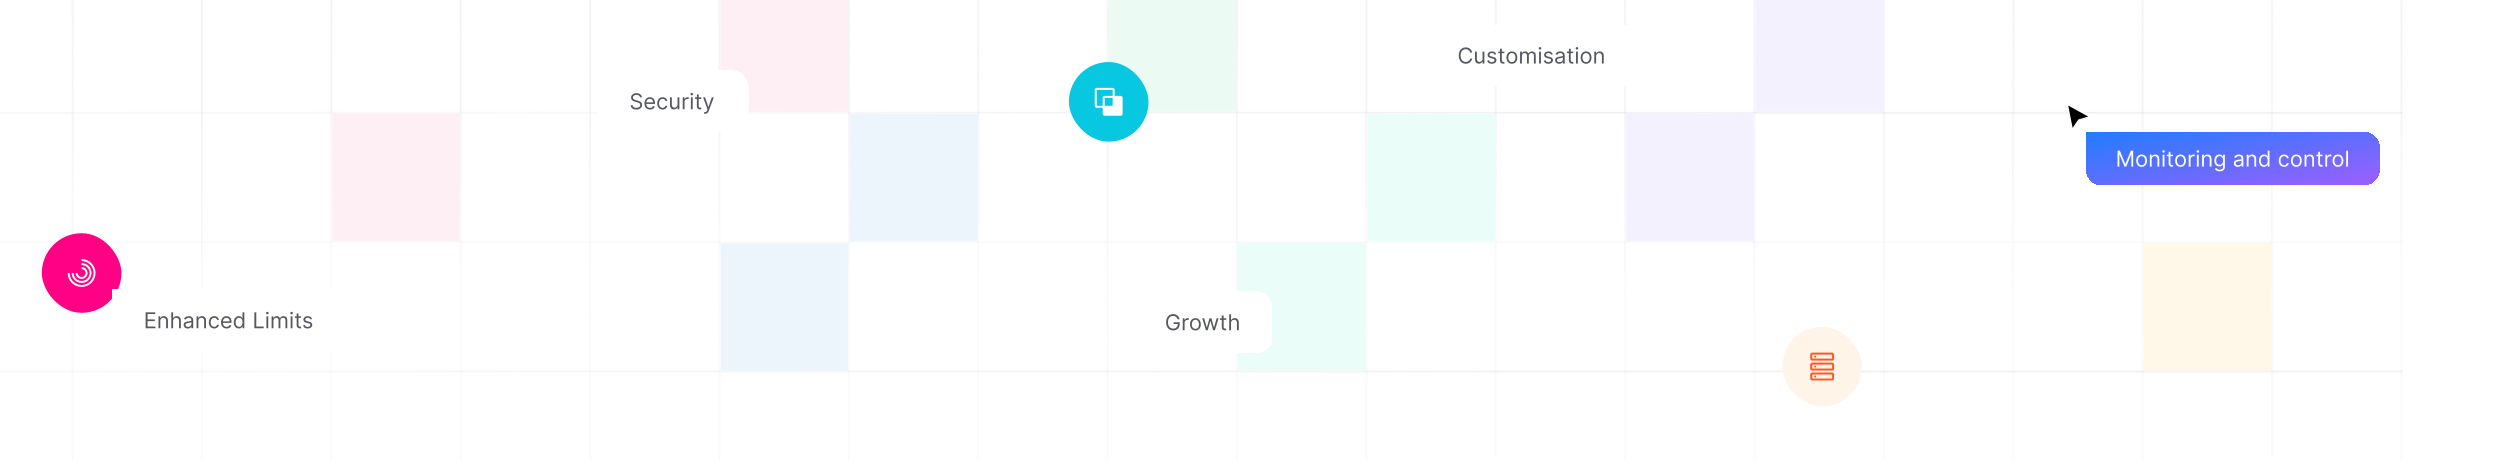 <svg width="1088" height="200" viewBox="0 0 1088 200" fill="none" xmlns="http://www.w3.org/2000/svg">
<g clip-path="url(#clip0_3781_32064)">
<g clip-path="url(#clip1_3781_32064)">
<path fill-rule="evenodd" clip-rule="evenodd" d="M1045.55 49.516L0 49.516L0 48.649L1045.55 48.649V49.516Z" fill="url(#paint0_linear_3781_32064)" fill-opacity="0.4"/>
<path fill-rule="evenodd" clip-rule="evenodd" d="M1045.55 105.821L0 105.821L0 104.955L1045.55 104.955V105.821Z" fill="url(#paint1_linear_3781_32064)" fill-opacity="0.4"/>
<path fill-rule="evenodd" clip-rule="evenodd" d="M1045.55 162.127L0 162.127L0 161.261L1045.55 161.261V162.127Z" fill="url(#paint2_linear_3781_32064)" fill-opacity="0.4"/>
<path fill-rule="evenodd" clip-rule="evenodd" d="M31.184 201.108L31.184 -5.924L32.051 -5.924L32.051 201.108L31.184 201.108Z" fill="url(#paint3_linear_3781_32064)" fill-opacity="0.4"/>
<path fill-rule="evenodd" clip-rule="evenodd" d="M87.489 201.108L87.489 -5.924L88.356 -5.924L88.356 201.108L87.489 201.108Z" fill="url(#paint4_linear_3781_32064)" fill-opacity="0.4"/>
<path fill-rule="evenodd" clip-rule="evenodd" d="M143.796 201.108L143.796 -5.924L144.662 -5.924L144.662 201.108L143.796 201.108Z" fill="url(#paint5_linear_3781_32064)" fill-opacity="0.4"/>
<path fill-rule="evenodd" clip-rule="evenodd" d="M200.101 201.108L200.101 -5.924L200.967 -5.924L200.967 201.108L200.101 201.108Z" fill="url(#paint6_linear_3781_32064)" fill-opacity="0.4"/>
<path fill-rule="evenodd" clip-rule="evenodd" d="M256.407 201.108L256.407 -5.924L257.273 -5.924L257.273 201.108L256.407 201.108Z" fill="url(#paint7_linear_3781_32064)" fill-opacity="0.4"/>
<path fill-rule="evenodd" clip-rule="evenodd" d="M312.712 201.108L312.712 -5.924L313.578 -5.924L313.578 201.108L312.712 201.108Z" fill="url(#paint8_linear_3781_32064)" fill-opacity="0.4"/>
<path fill-rule="evenodd" clip-rule="evenodd" d="M369.019 201.108L369.019 -5.924L369.885 -5.924L369.885 201.108L369.019 201.108Z" fill="url(#paint9_linear_3781_32064)" fill-opacity="0.4"/>
<path fill-rule="evenodd" clip-rule="evenodd" d="M425.323 201.108L425.323 -5.924L426.189 -5.924L426.189 201.108L425.323 201.108Z" fill="url(#paint10_linear_3781_32064)" fill-opacity="0.4"/>
<path fill-rule="evenodd" clip-rule="evenodd" d="M481.63 201.108L481.63 -5.924L482.496 -5.924L482.496 201.108L481.63 201.108Z" fill="url(#paint11_linear_3781_32064)" fill-opacity="0.4"/>
<path fill-rule="evenodd" clip-rule="evenodd" d="M537.935 201.108L537.935 -5.924L538.801 -5.924L538.801 201.108L537.935 201.108Z" fill="url(#paint12_linear_3781_32064)" fill-opacity="0.4"/>
<path fill-rule="evenodd" clip-rule="evenodd" d="M594.241 201.108L594.241 -5.924L595.107 -5.924L595.107 201.108L594.241 201.108Z" fill="url(#paint13_linear_3781_32064)" fill-opacity="0.4"/>
<path fill-rule="evenodd" clip-rule="evenodd" d="M650.548 201.108L650.548 -5.924L651.414 -5.924L651.414 201.108L650.548 201.108Z" fill="url(#paint14_linear_3781_32064)" fill-opacity="0.4"/>
<path fill-rule="evenodd" clip-rule="evenodd" d="M706.852 201.108L706.853 -5.924L707.719 -5.924L707.719 201.108L706.852 201.108Z" fill="url(#paint15_linear_3781_32064)" fill-opacity="0.4"/>
<path fill-rule="evenodd" clip-rule="evenodd" d="M763.159 201.108L763.159 -5.924L764.025 -5.924L764.025 201.108L763.159 201.108Z" fill="url(#paint16_linear_3781_32064)" fill-opacity="0.4"/>
<path fill-rule="evenodd" clip-rule="evenodd" d="M819.464 201.108L819.464 -5.924L820.33 -5.924L820.33 201.108L819.464 201.108Z" fill="url(#paint17_linear_3781_32064)" fill-opacity="0.4"/>
<path fill-rule="evenodd" clip-rule="evenodd" d="M875.77 201.108L875.77 -5.924L876.637 -5.924L876.637 201.108L875.77 201.108Z" fill="url(#paint18_linear_3781_32064)" fill-opacity="0.4"/>
<path fill-rule="evenodd" clip-rule="evenodd" d="M932.075 201.108L932.075 -5.924L932.941 -5.924L932.941 201.108L932.075 201.108Z" fill="url(#paint19_linear_3781_32064)" fill-opacity="0.4"/>
<path fill-rule="evenodd" clip-rule="evenodd" d="M988.382 201.108L988.382 -5.924L989.248 -5.924L989.248 201.108L988.382 201.108Z" fill="url(#paint20_linear_3781_32064)" fill-opacity="0.4"/>
<path fill-rule="evenodd" clip-rule="evenodd" d="M1044.69 201.108L1044.69 -5.924L1045.55 -5.924L1045.55 201.108L1044.69 201.108Z" fill="url(#paint21_linear_3781_32064)" fill-opacity="0.4"/>
<rect x="144.66" y="49.516" width="55.44" height="55.44" fill="#FEEFF5"/>
<rect x="369.887" y="49.516" width="55.44" height="55.44" fill="#EDF5FC"/>
<rect x="538.801" y="105.821" width="55.44" height="55.44" fill="#EBFDF9"/>
<rect x="595.109" y="49.516" width="55.44" height="55.44" fill="#EBFDF9"/>
<rect x="482.496" y="-6.789" width="55.44" height="55.44" fill="#EBFAF3"/>
<rect x="313.582" y="105.821" width="55.44" height="55.44" fill="#EDF5FC"/>
<rect x="932.941" y="105.821" width="55.44" height="55.44" fill="#FFF8E8"/>
<rect x="707.719" y="49.516" width="55.44" height="55.44" fill="#F3F1FE"/>
<rect x="313.582" y="-6.789" width="55.44" height="55.44" fill="#FEEFF5"/>
<rect x="764.027" y="-6.789" width="55.44" height="55.44" fill="#F3F1FE"/>
<g filter="url(#filter0_d_3781_32064)">
<path d="M901.81 55.851L899.621 44.575L909.669 50.14L904.72 51.592L901.81 55.851Z" fill="black"/>
<path d="M901.81 55.851L899.621 44.575L909.669 50.14L904.72 51.592L901.81 55.851Z" stroke="white" stroke-width="0.694"/>
</g>
<g filter="url(#filter1_d_3781_32064)">
<path d="M907.719 55.579H1028.78C1032.6 55.579 1035.71 58.682 1035.71 62.509V72.044C1035.71 75.872 1032.6 78.974 1028.78 78.974H914.649C910.821 78.974 907.719 75.872 907.719 72.044V55.579Z" fill="url(#paint22_linear_3781_32064)" shape-rendering="crispEdges"/>
<path d="M921.552 63.847H922.554L924.909 69.599H924.99L927.345 63.847H928.347V70.777H927.562V65.512H927.494L925.328 70.777H924.57L922.405 65.512H922.337V70.777H921.552V63.847ZM932.032 70.885C931.563 70.885 931.152 70.773 930.797 70.55C930.445 70.327 930.17 70.014 929.972 69.613C929.775 69.211 929.677 68.742 929.677 68.205C929.677 67.664 929.775 67.191 929.972 66.787C930.17 66.384 930.445 66.07 930.797 65.847C931.152 65.623 931.563 65.512 932.032 65.512C932.502 65.512 932.912 65.623 933.264 65.847C933.618 66.07 933.893 66.384 934.09 66.787C934.288 67.191 934.388 67.664 934.388 68.205C934.388 68.742 934.288 69.211 934.09 69.613C933.893 70.014 933.618 70.327 933.264 70.55C932.912 70.773 932.502 70.885 932.032 70.885ZM932.032 70.168C932.389 70.168 932.682 70.076 932.912 69.894C933.142 69.711 933.313 69.471 933.423 69.173C933.534 68.875 933.589 68.553 933.589 68.205C933.589 67.858 933.534 67.534 933.423 67.234C933.313 66.934 933.142 66.692 932.912 66.507C932.682 66.322 932.389 66.229 932.032 66.229C931.676 66.229 931.383 66.322 931.153 66.507C930.923 66.692 930.752 66.934 930.642 67.234C930.531 67.534 930.476 67.858 930.476 68.205C930.476 68.553 930.531 68.875 930.642 69.173C930.752 69.471 930.923 69.711 931.153 69.894C931.383 70.076 931.676 70.168 932.032 70.168ZM936.405 67.65V70.777H935.607V65.579H936.378V66.391H936.446C936.567 66.128 936.752 65.915 937.001 65.755C937.249 65.593 937.569 65.512 937.962 65.512C938.314 65.512 938.621 65.584 938.885 65.728C939.149 65.87 939.355 66.087 939.501 66.378C939.648 66.667 939.721 67.032 939.721 67.474V70.777H938.923V67.528C938.923 67.12 938.817 66.802 938.605 66.574C938.392 66.344 938.101 66.229 937.732 66.229C937.477 66.229 937.249 66.284 937.048 66.395C936.849 66.505 936.693 66.667 936.578 66.879C936.463 67.091 936.405 67.348 936.405 67.65ZM941.18 70.777V65.579H941.979V70.777H941.18ZM941.586 64.713C941.431 64.713 941.297 64.66 941.184 64.554C941.073 64.448 941.018 64.321 941.018 64.172C941.018 64.023 941.073 63.895 941.184 63.789C941.297 63.683 941.431 63.63 941.586 63.63C941.742 63.63 941.875 63.683 941.986 63.789C942.099 63.895 942.155 64.023 942.155 64.172C942.155 64.321 942.099 64.448 941.986 64.554C941.875 64.66 941.742 64.713 941.586 64.713ZM945.702 65.579V66.256H943.008V65.579H945.702ZM943.794 64.334H944.592V69.288C944.592 69.514 944.625 69.683 944.69 69.796C944.758 69.906 944.844 69.981 944.947 70.019C945.053 70.055 945.165 70.073 945.282 70.073C945.37 70.073 945.443 70.069 945.499 70.059C945.555 70.048 945.6 70.039 945.634 70.032L945.797 70.75C945.743 70.77 945.667 70.79 945.57 70.811C945.473 70.833 945.35 70.844 945.201 70.844C944.976 70.844 944.754 70.796 944.538 70.699C944.324 70.602 944.145 70.454 944.003 70.256C943.863 70.057 943.794 69.807 943.794 69.505V64.334ZM948.959 70.885C948.49 70.885 948.078 70.773 947.724 70.55C947.372 70.327 947.097 70.014 946.898 69.613C946.702 69.211 946.604 68.742 946.604 68.205C946.604 67.664 946.702 67.191 946.898 66.787C947.097 66.384 947.372 66.07 947.724 65.847C948.078 65.623 948.49 65.512 948.959 65.512C949.428 65.512 949.839 65.623 950.19 65.847C950.545 66.07 950.82 66.384 951.016 66.787C951.215 67.191 951.314 67.664 951.314 68.205C951.314 68.742 951.215 69.211 951.016 69.613C950.82 70.014 950.545 70.327 950.19 70.55C949.839 70.773 949.428 70.885 948.959 70.885ZM948.959 70.168C949.315 70.168 949.608 70.076 949.839 69.894C950.069 69.711 950.239 69.471 950.35 69.173C950.46 68.875 950.515 68.553 950.515 68.205C950.515 67.858 950.46 67.534 950.35 67.234C950.239 66.934 950.069 66.692 949.839 66.507C949.608 66.322 949.315 66.229 948.959 66.229C948.602 66.229 948.309 66.322 948.079 66.507C947.849 66.692 947.679 66.934 947.568 67.234C947.458 67.534 947.402 67.858 947.402 68.205C947.402 68.553 947.458 68.875 947.568 69.173C947.679 69.471 947.849 69.711 948.079 69.894C948.309 70.076 948.602 70.168 948.959 70.168ZM952.533 70.777V65.579H953.304V66.364H953.359C953.453 66.107 953.625 65.899 953.873 65.738C954.121 65.578 954.401 65.498 954.712 65.498C954.771 65.498 954.844 65.499 954.932 65.502C955.02 65.504 955.087 65.507 955.132 65.512V66.324C955.105 66.317 955.043 66.307 954.946 66.293C954.851 66.278 954.75 66.27 954.644 66.27C954.392 66.27 954.166 66.323 953.968 66.429C953.771 66.532 953.616 66.677 953.501 66.862C953.388 67.045 953.331 67.253 953.331 67.488V70.777H952.533ZM956.078 70.777V65.579H956.877V70.777H956.078ZM956.484 64.713C956.329 64.713 956.194 64.66 956.082 64.554C955.971 64.448 955.916 64.321 955.916 64.172C955.916 64.023 955.971 63.895 956.082 63.789C956.194 63.683 956.329 63.63 956.484 63.63C956.64 63.63 956.773 63.683 956.884 63.789C956.996 63.895 957.053 64.023 957.053 64.172C957.053 64.321 956.996 64.448 956.884 64.554C956.773 64.66 956.64 64.713 956.484 64.713ZM959.138 67.65V70.777H958.339V65.579H959.111V66.391H959.179C959.3 66.128 959.485 65.915 959.734 65.755C959.982 65.593 960.302 65.512 960.695 65.512C961.046 65.512 961.354 65.584 961.618 65.728C961.882 65.87 962.088 66.087 962.234 66.378C962.381 66.667 962.454 67.032 962.454 67.474V70.777H961.656V67.528C961.656 67.12 961.549 66.802 961.337 66.574C961.125 66.344 960.834 66.229 960.464 66.229C960.21 66.229 959.982 66.284 959.781 66.395C959.582 66.505 959.426 66.667 959.311 66.879C959.196 67.091 959.138 67.348 959.138 67.65ZM966.011 72.834C965.626 72.834 965.294 72.785 965.016 72.685C964.739 72.588 964.508 72.46 964.323 72.299C964.14 72.142 963.995 71.972 963.886 71.792L964.522 71.345C964.595 71.44 964.686 71.548 964.796 71.67C964.907 71.794 965.058 71.901 965.25 71.992C965.444 72.084 965.698 72.13 966.011 72.13C966.431 72.13 966.777 72.029 967.05 71.826C967.323 71.623 967.46 71.305 967.46 70.872V69.816H967.392C967.333 69.911 967.25 70.028 967.141 70.168C967.035 70.305 966.882 70.428 966.681 70.537C966.483 70.643 966.214 70.696 965.876 70.696C965.456 70.696 965.08 70.596 964.746 70.398C964.414 70.199 964.151 69.911 963.957 69.532C963.766 69.153 963.67 68.692 963.67 68.151C963.67 67.619 963.763 67.155 963.951 66.76C964.138 66.363 964.398 66.056 964.732 65.84C965.066 65.621 965.452 65.512 965.889 65.512C966.228 65.512 966.496 65.568 966.695 65.681C966.896 65.791 967.049 65.918 967.155 66.06C967.263 66.2 967.347 66.315 967.405 66.405H967.487V65.579H968.258V70.926C968.258 71.372 968.157 71.736 967.954 72.015C967.753 72.297 967.482 72.504 967.141 72.635C966.803 72.768 966.426 72.834 966.011 72.834ZM965.984 69.978C966.305 69.978 966.575 69.905 966.796 69.758C967.017 69.612 967.185 69.401 967.3 69.126C967.416 68.85 967.473 68.521 967.473 68.138C967.473 67.763 967.417 67.433 967.304 67.146C967.191 66.86 967.024 66.635 966.803 66.473C966.582 66.31 966.309 66.229 965.984 66.229C965.646 66.229 965.364 66.315 965.138 66.486C964.915 66.658 964.747 66.888 964.634 67.177C964.524 67.465 964.468 67.786 964.468 68.138C964.468 68.499 964.525 68.818 964.637 69.095C964.753 69.37 964.922 69.587 965.145 69.745C965.371 69.9 965.65 69.978 965.984 69.978ZM973.929 70.899C973.6 70.899 973.301 70.837 973.033 70.713C972.764 70.586 972.551 70.405 972.393 70.168C972.235 69.929 972.156 69.64 972.156 69.302C972.156 69.004 972.215 68.762 972.332 68.577C972.449 68.39 972.606 68.243 972.802 68.138C972.999 68.031 973.215 67.953 973.452 67.901C973.691 67.847 973.932 67.804 974.173 67.772C974.489 67.731 974.745 67.701 974.941 67.681C975.14 67.658 975.284 67.621 975.374 67.569C975.467 67.517 975.513 67.427 975.513 67.298V67.271C975.513 66.937 975.421 66.678 975.239 66.493C975.058 66.308 974.784 66.216 974.417 66.216C974.035 66.216 973.736 66.299 973.52 66.466C973.303 66.633 973.151 66.811 973.063 67.001L972.305 66.73C972.44 66.414 972.621 66.168 972.846 65.992C973.074 65.814 973.322 65.69 973.591 65.62C973.862 65.548 974.128 65.512 974.389 65.512C974.556 65.512 974.748 65.532 974.965 65.573C975.184 65.611 975.394 65.691 975.597 65.813C975.803 65.935 975.973 66.118 976.108 66.364C976.244 66.61 976.311 66.94 976.311 67.353V70.777H975.513V70.073H975.472C975.418 70.186 975.328 70.306 975.202 70.435C975.075 70.564 974.907 70.673 974.697 70.763C974.488 70.854 974.232 70.899 973.929 70.899ZM974.051 70.181C974.367 70.181 974.633 70.119 974.85 69.995C975.068 69.871 975.233 69.711 975.344 69.515C975.456 69.319 975.513 69.112 975.513 68.895V68.165C975.479 68.205 975.405 68.242 975.29 68.276C975.177 68.308 975.046 68.336 974.897 68.361C974.75 68.383 974.607 68.404 974.467 68.422C974.33 68.438 974.218 68.451 974.132 68.462C973.925 68.489 973.731 68.533 973.55 68.594C973.372 68.653 973.228 68.742 973.117 68.862C973.009 68.979 972.955 69.139 972.955 69.342C972.955 69.62 973.057 69.829 973.263 69.972C973.47 70.111 973.733 70.181 974.051 70.181ZM978.568 67.65V70.777H977.769V65.579H978.54V66.391H978.608C978.73 66.128 978.915 65.915 979.163 65.755C979.411 65.593 979.732 65.512 980.124 65.512C980.476 65.512 980.784 65.584 981.048 65.728C981.312 65.87 981.517 66.087 981.664 66.378C981.81 66.667 981.884 67.032 981.884 67.474V70.777H981.085V67.528C981.085 67.12 980.979 66.802 980.767 66.574C980.555 66.344 980.264 66.229 979.894 66.229C979.639 66.229 979.411 66.284 979.21 66.395C979.012 66.505 978.855 66.667 978.74 66.879C978.625 67.091 978.568 67.348 978.568 67.65ZM985.305 70.885C984.872 70.885 984.49 70.776 984.158 70.557C983.827 70.336 983.567 70.025 983.38 69.623C983.193 69.219 983.099 68.742 983.099 68.192C983.099 67.646 983.193 67.172 983.38 66.77C983.567 66.369 983.828 66.059 984.162 65.84C984.496 65.621 984.881 65.512 985.319 65.512C985.657 65.512 985.925 65.568 986.121 65.681C986.319 65.791 986.471 65.918 986.574 66.06C986.68 66.2 986.763 66.315 986.821 66.405H986.889V63.847H987.688V70.777H986.916V69.978H986.821C986.763 70.073 986.679 70.193 986.571 70.337C986.463 70.479 986.308 70.606 986.107 70.719C985.907 70.83 985.639 70.885 985.305 70.885ZM985.414 70.168C985.734 70.168 986.005 70.084 986.226 69.917C986.447 69.748 986.615 69.515 986.73 69.217C986.845 68.917 986.903 68.571 986.903 68.178C986.903 67.79 986.846 67.451 986.733 67.16C986.621 66.866 986.454 66.638 986.233 66.476C986.012 66.311 985.739 66.229 985.414 66.229C985.075 66.229 984.793 66.316 984.568 66.49C984.344 66.661 984.176 66.895 984.064 67.19C983.953 67.483 983.898 67.813 983.898 68.178C983.898 68.548 983.954 68.884 984.067 69.186C984.182 69.487 984.351 69.726 984.575 69.904C984.8 70.08 985.08 70.168 985.414 70.168ZM994.052 70.885C993.565 70.885 993.146 70.77 992.794 70.54C992.442 70.31 992.171 69.993 991.982 69.589C991.792 69.185 991.697 68.724 991.697 68.205C991.697 67.677 991.794 67.212 991.988 66.808C992.185 66.402 992.458 66.085 992.807 65.857C993.159 65.627 993.57 65.512 994.039 65.512C994.404 65.512 994.734 65.579 995.027 65.715C995.32 65.85 995.56 66.04 995.748 66.283C995.935 66.527 996.051 66.811 996.096 67.136H995.298C995.237 66.899 995.101 66.689 994.892 66.507C994.684 66.322 994.404 66.229 994.052 66.229C993.741 66.229 993.468 66.31 993.234 66.473C993.001 66.633 992.82 66.86 992.689 67.153C992.56 67.444 992.496 67.786 992.496 68.178C992.496 68.58 992.559 68.929 992.685 69.227C992.814 69.525 992.994 69.756 993.227 69.921C993.461 70.085 993.737 70.168 994.052 70.168C994.26 70.168 994.448 70.132 994.618 70.059C994.787 69.987 994.93 69.883 995.047 69.748C995.165 69.613 995.248 69.45 995.298 69.261H996.096C996.051 69.568 995.939 69.844 995.761 70.09C995.585 70.334 995.352 70.528 995.061 70.672C994.772 70.814 994.436 70.885 994.052 70.885ZM999.375 70.885C998.906 70.885 998.494 70.773 998.14 70.55C997.788 70.327 997.513 70.014 997.314 69.613C997.118 69.211 997.02 68.742 997.02 68.205C997.02 67.664 997.118 67.191 997.314 66.787C997.513 66.384 997.788 66.07 998.14 65.847C998.494 65.623 998.906 65.512 999.375 65.512C999.844 65.512 1000.25 65.623 1000.61 65.847C1000.96 66.07 1001.24 66.384 1001.43 66.787C1001.63 67.191 1001.73 67.664 1001.73 68.205C1001.73 68.742 1001.63 69.211 1001.43 69.613C1001.24 70.014 1000.96 70.327 1000.61 70.55C1000.25 70.773 999.844 70.885 999.375 70.885ZM999.375 70.168C999.732 70.168 1000.02 70.076 1000.25 69.894C1000.48 69.711 1000.66 69.471 1000.77 69.173C1000.88 68.875 1000.93 68.553 1000.93 68.205C1000.93 67.858 1000.88 67.534 1000.77 67.234C1000.66 66.934 1000.48 66.692 1000.25 66.507C1000.02 66.322 999.732 66.229 999.375 66.229C999.019 66.229 998.725 66.322 998.495 66.507C998.265 66.692 998.095 66.934 997.984 67.234C997.874 67.534 997.819 67.858 997.819 68.205C997.819 68.553 997.874 68.875 997.984 69.173C998.095 69.471 998.265 69.711 998.495 69.894C998.725 70.076 999.019 70.168 999.375 70.168ZM1003.75 67.65V70.777H1002.95V65.579H1003.72V66.391H1003.79C1003.91 66.128 1004.1 65.915 1004.34 65.755C1004.59 65.593 1004.91 65.512 1005.3 65.512C1005.66 65.512 1005.96 65.584 1006.23 65.728C1006.49 65.87 1006.7 66.087 1006.84 66.378C1006.99 66.667 1007.06 67.032 1007.06 67.474V70.777H1006.27V67.528C1006.27 67.12 1006.16 66.802 1005.95 66.574C1005.74 66.344 1005.44 66.229 1005.07 66.229C1004.82 66.229 1004.59 66.284 1004.39 66.395C1004.19 66.505 1004.04 66.667 1003.92 66.879C1003.81 67.091 1003.75 67.348 1003.75 67.65ZM1010.78 65.579V66.256H1008.09V65.579H1010.78ZM1008.88 64.334H1009.67V69.288C1009.67 69.514 1009.71 69.683 1009.77 69.796C1009.84 69.906 1009.93 69.981 1010.03 70.019C1010.13 70.055 1010.25 70.073 1010.36 70.073C1010.45 70.073 1010.52 70.069 1010.58 70.059C1010.64 70.048 1010.68 70.039 1010.72 70.032L1010.88 70.75C1010.82 70.77 1010.75 70.79 1010.65 70.811C1010.55 70.833 1010.43 70.844 1010.28 70.844C1010.06 70.844 1009.84 70.796 1009.62 70.699C1009.41 70.602 1009.23 70.454 1009.08 70.256C1008.94 70.057 1008.88 69.807 1008.88 69.505V64.334ZM1011.98 70.777V65.579H1012.76V66.364H1012.81C1012.91 66.107 1013.08 65.899 1013.32 65.738C1013.57 65.578 1013.85 65.498 1014.16 65.498C1014.22 65.498 1014.3 65.499 1014.38 65.502C1014.47 65.504 1014.54 65.507 1014.58 65.512V66.324C1014.56 66.317 1014.49 66.307 1014.4 66.293C1014.3 66.278 1014.2 66.27 1014.1 66.27C1013.84 66.27 1013.62 66.323 1013.42 66.429C1013.22 66.532 1013.07 66.677 1012.95 66.862C1012.84 67.045 1012.78 67.253 1012.78 67.488V70.777H1011.98ZM1017.48 70.885C1017.01 70.885 1016.6 70.773 1016.25 70.55C1015.9 70.327 1015.62 70.014 1015.42 69.613C1015.23 69.211 1015.13 68.742 1015.13 68.205C1015.13 67.664 1015.23 67.191 1015.42 66.787C1015.62 66.384 1015.9 66.07 1016.25 65.847C1016.6 65.623 1017.01 65.512 1017.48 65.512C1017.95 65.512 1018.36 65.623 1018.71 65.847C1019.07 66.07 1019.34 66.384 1019.54 66.787C1019.74 67.191 1019.84 67.664 1019.84 68.205C1019.84 68.742 1019.74 69.211 1019.54 69.613C1019.34 70.014 1019.07 70.327 1018.71 70.55C1018.36 70.773 1017.95 70.885 1017.48 70.885ZM1017.48 70.168C1017.84 70.168 1018.13 70.076 1018.36 69.894C1018.59 69.711 1018.76 69.471 1018.87 69.173C1018.98 68.875 1019.04 68.553 1019.04 68.205C1019.04 67.858 1018.98 67.534 1018.87 67.234C1018.76 66.934 1018.59 66.692 1018.36 66.507C1018.13 66.322 1017.84 66.229 1017.48 66.229C1017.13 66.229 1016.83 66.322 1016.6 66.507C1016.37 66.692 1016.2 66.934 1016.09 67.234C1015.98 67.534 1015.93 67.858 1015.93 68.205C1015.93 68.553 1015.98 68.875 1016.09 69.173C1016.2 69.471 1016.37 69.711 1016.6 69.894C1016.83 70.076 1017.13 70.168 1017.48 70.168ZM1021.86 63.847V70.777H1021.06V63.847H1021.86Z" fill="white"/>
</g>
<g filter="url(#filter2_d_3781_32064)">
<rect x="18.191" y="99.758" width="34.65" height="34.65" rx="17.325" fill="#FE0184"/>
<path d="M35.517 123.146C33.909 123.145 32.368 122.505 31.231 121.368C30.094 120.232 29.455 118.69 29.453 117.083H30.319C30.319 118.111 30.624 119.116 31.195 119.97C31.766 120.825 32.578 121.491 33.528 121.885C34.478 122.278 35.523 122.381 36.531 122.18C37.539 121.98 38.465 121.485 39.192 120.758C39.919 120.031 40.414 119.105 40.614 118.097C40.815 117.089 40.712 116.043 40.319 115.094C39.925 114.144 39.259 113.332 38.404 112.761C37.55 112.19 36.545 111.885 35.517 111.885V111.019C37.125 111.019 38.667 111.658 39.804 112.795C40.942 113.932 41.581 115.475 41.581 117.083C41.581 118.691 40.942 120.233 39.804 121.37C38.667 122.508 37.125 123.146 35.517 123.146Z" fill="white"/>
<path d="M35.517 121.414C34.368 121.413 33.268 120.956 32.456 120.144C31.644 119.332 31.187 118.231 31.186 117.083H32.052C32.052 117.768 32.255 118.438 32.636 119.008C33.017 119.578 33.558 120.022 34.191 120.284C34.824 120.546 35.521 120.615 36.193 120.481C36.865 120.347 37.482 120.017 37.967 119.533C38.452 119.048 38.782 118.431 38.915 117.759C39.049 117.087 38.98 116.39 38.718 115.757C38.456 115.124 38.012 114.582 37.442 114.202C36.872 113.821 36.202 113.618 35.517 113.618V112.752C36.666 112.752 37.767 113.208 38.579 114.02C39.392 114.832 39.848 115.934 39.848 117.083C39.848 118.231 39.392 119.333 38.579 120.145C37.767 120.958 36.666 121.414 35.517 121.414Z" fill="white"/>
<path d="M35.517 119.681C34.828 119.681 34.167 119.407 33.68 118.919C33.193 118.432 32.919 117.772 32.918 117.083H33.784C33.784 117.425 33.886 117.76 34.076 118.045C34.267 118.33 34.537 118.552 34.854 118.683C35.17 118.814 35.519 118.849 35.855 118.782C36.191 118.715 36.5 118.55 36.742 118.308C36.984 118.065 37.149 117.757 37.216 117.421C37.283 117.085 37.249 116.736 37.117 116.42C36.986 116.103 36.764 115.833 36.479 115.642C36.194 115.452 35.859 115.35 35.517 115.35V114.484C36.206 114.484 36.867 114.758 37.354 115.245C37.842 115.733 38.115 116.394 38.115 117.083C38.115 117.772 37.842 118.433 37.354 118.92C36.867 119.408 36.206 119.681 35.517 119.681Z" fill="white"/>
</g>
<g filter="url(#filter3_d_3781_32064)">
<rect x="465.172" y="25.261" width="34.65" height="34.65" rx="17.325" fill="#08C7E0"/>
<path d="M487.695 39.987H485.096V37.388C485.096 37.159 485.004 36.938 484.842 36.776C484.68 36.614 484.459 36.522 484.23 36.522H477.3C477.07 36.522 476.85 36.614 476.688 36.776C476.525 36.938 476.434 37.159 476.434 37.388V44.318C476.434 44.548 476.525 44.768 476.688 44.93C476.85 45.093 477.07 45.184 477.3 45.184H479.899V47.783C479.899 48.013 479.99 48.233 480.152 48.396C480.315 48.558 480.535 48.649 480.765 48.649H487.695C487.924 48.649 488.145 48.558 488.307 48.396C488.47 48.233 488.561 48.013 488.561 47.783V40.853C488.561 40.623 488.47 40.403 488.307 40.241C488.145 40.078 487.924 39.987 487.695 39.987ZM480.765 44.318V40.853H484.23V44.318H480.765ZM477.299 37.388H484.23V39.987H480.765C480.535 39.987 480.315 40.079 480.153 40.241C479.99 40.403 479.899 40.623 479.899 40.853V44.318H477.3L477.299 37.388Z" fill="white"/>
</g>
<g filter="url(#filter4_d_3781_32064)">
<rect x="775.684" y="140.472" width="34.65" height="34.65" rx="17.325" fill="#FFF4E8"/>
<path d="M789.976 153.899C790.215 153.899 790.409 153.705 790.409 153.465C790.409 153.226 790.215 153.032 789.976 153.032C789.737 153.032 789.543 153.226 789.543 153.465C789.543 153.705 789.737 153.899 789.976 153.899Z" fill="#FF5722"/>
<path d="M797.339 155.198H788.677C788.447 155.198 788.227 155.106 788.065 154.944C787.902 154.781 787.811 154.561 787.811 154.332V152.599C787.811 152.369 787.902 152.149 788.065 151.987C788.227 151.824 788.447 151.733 788.677 151.733H797.339C797.569 151.733 797.789 151.824 797.951 151.987C798.114 152.149 798.205 152.369 798.205 152.599V154.332C798.205 154.561 798.114 154.781 797.951 154.944C797.789 155.106 797.569 155.198 797.339 155.198ZM788.677 152.599V154.332H797.339V152.599H788.677Z" fill="#FF5722"/>
<path d="M789.976 158.23C790.215 158.23 790.409 158.036 790.409 157.797C790.409 157.557 790.215 157.363 789.976 157.363C789.737 157.363 789.543 157.557 789.543 157.797C789.543 158.036 789.737 158.23 789.976 158.23Z" fill="#FF5722"/>
<path d="M797.339 159.529H788.677C788.447 159.529 788.227 159.438 788.065 159.275C787.902 159.113 787.811 158.893 787.811 158.663V156.93C787.811 156.701 787.902 156.481 788.065 156.318C788.227 156.156 788.447 156.064 788.677 156.064H797.339C797.569 156.064 797.789 156.156 797.951 156.318C798.114 156.481 798.205 156.701 798.205 156.93V158.663C798.205 158.893 798.114 159.113 797.951 159.275C797.789 159.438 797.569 159.529 797.339 159.529ZM788.677 156.93V158.663H797.339V156.93H788.677Z" fill="#FF5722"/>
<path d="M789.976 162.561C790.215 162.561 790.409 162.367 790.409 162.128C790.409 161.889 790.215 161.695 789.976 161.695C789.737 161.695 789.543 161.889 789.543 162.128C789.543 162.367 789.737 162.561 789.976 162.561Z" fill="#FF5722"/>
<path d="M797.339 163.86H788.677C788.447 163.86 788.227 163.769 788.065 163.606C787.902 163.444 787.811 163.224 787.811 162.994V161.262C787.811 161.032 787.902 160.812 788.065 160.649C788.227 160.487 788.447 160.396 788.677 160.395H797.339C797.569 160.396 797.789 160.487 797.951 160.649C798.114 160.812 798.205 161.032 798.205 161.262V162.994C798.205 163.224 798.114 163.444 797.951 163.606C797.789 163.769 797.569 163.86 797.339 163.86ZM788.677 161.262V162.994H797.339V161.262H788.677Z" fill="#FF5722"/>
</g>
<g filter="url(#filter5_d_3781_32064)">
<path d="M45.91 123.146H140.7C144.527 123.146 147.63 126.249 147.63 130.076V143.076C147.63 146.904 144.527 150.006 140.7 150.006H52.84C49.013 150.006 45.91 146.904 45.91 143.076V123.146Z" fill="white" shape-rendering="crispEdges"/>
<path d="M60.609 140.076V133.146H64.791V133.891H61.448V136.232H64.575V136.977H61.448V139.332H64.845V140.076H60.609ZM66.994 136.95V140.076H66.195V134.879H66.967V135.691H67.034C67.156 135.427 67.341 135.215 67.589 135.055C67.838 134.892 68.158 134.811 68.55 134.811C68.902 134.811 69.21 134.883 69.474 135.028C69.738 135.17 69.943 135.387 70.09 135.678C70.237 135.966 70.31 136.332 70.31 136.774V140.076H69.511V136.828C69.511 136.42 69.405 136.102 69.193 135.874C68.981 135.644 68.69 135.529 68.32 135.529C68.065 135.529 67.838 135.584 67.637 135.694C67.438 135.805 67.281 135.966 67.166 136.178C67.051 136.39 66.994 136.648 66.994 136.95ZM72.568 136.95V140.076H71.769V133.146H72.568V135.691H72.635C72.757 135.423 72.94 135.209 73.184 135.052C73.43 134.891 73.757 134.811 74.165 134.811C74.519 134.811 74.829 134.882 75.095 135.024C75.362 135.164 75.568 135.38 75.715 135.671C75.864 135.96 75.938 136.327 75.938 136.774V140.076H75.139V136.828C75.139 136.415 75.032 136.096 74.818 135.87C74.606 135.643 74.311 135.529 73.935 135.529C73.673 135.529 73.439 135.584 73.231 135.694C73.026 135.805 72.863 135.966 72.744 136.178C72.626 136.39 72.568 136.648 72.568 136.95ZM78.928 140.198C78.599 140.198 78.3 140.136 78.032 140.012C77.763 139.886 77.55 139.704 77.392 139.467C77.234 139.228 77.155 138.939 77.155 138.601C77.155 138.303 77.214 138.062 77.331 137.877C77.448 137.69 77.605 137.543 77.802 137.437C77.998 137.331 78.214 137.252 78.451 137.2C78.69 137.146 78.931 137.103 79.172 137.072C79.488 137.031 79.744 137.001 79.94 136.98C80.139 136.958 80.283 136.92 80.373 136.869C80.466 136.817 80.512 136.726 80.512 136.598V136.571C80.512 136.237 80.421 135.978 80.238 135.793C80.057 135.608 79.783 135.515 79.416 135.515C79.034 135.515 78.736 135.599 78.519 135.766C78.302 135.932 78.15 136.111 78.062 136.3L77.304 136.029C77.439 135.714 77.62 135.468 77.846 135.292C78.073 135.114 78.322 134.989 78.59 134.92C78.861 134.847 79.127 134.811 79.389 134.811C79.555 134.811 79.747 134.832 79.964 134.872C80.183 134.911 80.394 134.991 80.597 135.112C80.802 135.234 80.972 135.418 81.108 135.664C81.243 135.91 81.311 136.239 81.311 136.652V140.076H80.512V139.373H80.471C80.417 139.485 80.327 139.606 80.201 139.735C80.074 139.863 79.906 139.973 79.697 140.063C79.487 140.153 79.231 140.198 78.928 140.198ZM79.05 139.481C79.366 139.481 79.632 139.419 79.849 139.295C80.068 139.171 80.232 139.011 80.343 138.814C80.456 138.618 80.512 138.412 80.512 138.195V137.464C80.478 137.505 80.404 137.542 80.289 137.576C80.176 137.607 80.045 137.636 79.896 137.66C79.749 137.683 79.606 137.703 79.466 137.721C79.329 137.737 79.217 137.751 79.131 137.762C78.924 137.789 78.73 137.833 78.549 137.894C78.371 137.953 78.227 138.042 78.116 138.161C78.008 138.279 77.954 138.439 77.954 138.642C77.954 138.919 78.056 139.129 78.262 139.271C78.469 139.411 78.732 139.481 79.05 139.481ZM83.567 136.95V140.076H82.768V134.879H83.54V135.691H83.607C83.729 135.427 83.914 135.215 84.162 135.055C84.41 134.892 84.731 134.811 85.123 134.811C85.475 134.811 85.783 134.883 86.047 135.028C86.311 135.17 86.516 135.387 86.663 135.678C86.809 135.966 86.883 136.332 86.883 136.774V140.076H86.084V136.828C86.084 136.42 85.978 136.102 85.766 135.874C85.554 135.644 85.263 135.529 84.893 135.529C84.638 135.529 84.41 135.584 84.21 135.694C84.011 135.805 83.854 135.966 83.739 136.178C83.624 136.39 83.567 136.648 83.567 136.95ZM90.453 140.185C89.966 140.185 89.547 140.07 89.195 139.84C88.843 139.609 88.572 139.293 88.383 138.889C88.193 138.485 88.098 138.024 88.098 137.505C88.098 136.977 88.195 136.511 88.389 136.107C88.586 135.701 88.859 135.384 89.208 135.156C89.56 134.926 89.971 134.811 90.44 134.811C90.805 134.811 91.135 134.879 91.428 135.014C91.721 135.15 91.962 135.339 92.149 135.583C92.336 135.826 92.452 136.111 92.497 136.435H91.699C91.638 136.199 91.502 135.989 91.293 135.806C91.085 135.621 90.805 135.529 90.453 135.529C90.142 135.529 89.869 135.61 89.635 135.772C89.402 135.932 89.221 136.159 89.09 136.452C88.961 136.743 88.897 137.085 88.897 137.478C88.897 137.879 88.96 138.229 89.086 138.527C89.215 138.824 89.395 139.056 89.628 139.22C89.862 139.385 90.138 139.467 90.453 139.467C90.661 139.467 90.849 139.431 91.019 139.359C91.188 139.287 91.331 139.183 91.448 139.048C91.566 138.912 91.649 138.75 91.699 138.56H92.497C92.452 138.867 92.341 139.144 92.162 139.39C91.986 139.633 91.753 139.827 91.462 139.972C91.173 140.114 90.837 140.185 90.453 140.185ZM95.844 140.185C95.343 140.185 94.911 140.074 94.548 139.853C94.187 139.63 93.908 139.318 93.712 138.919C93.518 138.518 93.421 138.051 93.421 137.518C93.421 136.986 93.518 136.517 93.712 136.111C93.908 135.702 94.181 135.384 94.531 135.156C94.883 134.926 95.293 134.811 95.763 134.811C96.033 134.811 96.301 134.856 96.564 134.947C96.828 135.037 97.069 135.184 97.285 135.387C97.502 135.587 97.674 135.853 97.803 136.185C97.932 136.517 97.996 136.925 97.996 137.41V137.748H93.99V137.058H97.184C97.184 136.765 97.125 136.503 97.008 136.273C96.893 136.043 96.728 135.861 96.514 135.728C96.302 135.595 96.051 135.529 95.763 135.529C95.445 135.529 95.169 135.608 94.937 135.766C94.707 135.921 94.53 136.124 94.406 136.375C94.282 136.625 94.22 136.893 94.22 137.18V137.64C94.22 138.033 94.287 138.365 94.423 138.638C94.56 138.909 94.751 139.115 94.995 139.258C95.238 139.397 95.521 139.467 95.844 139.467C96.054 139.467 96.243 139.438 96.412 139.379C96.584 139.318 96.731 139.228 96.856 139.109C96.98 138.987 97.076 138.836 97.143 138.655L97.915 138.872C97.833 139.133 97.697 139.364 97.505 139.562C97.314 139.758 97.077 139.912 96.795 140.022C96.513 140.131 96.196 140.185 95.844 140.185ZM101.173 140.185C100.74 140.185 100.358 140.075 100.026 139.856C99.695 139.635 99.435 139.324 99.248 138.923C99.061 138.519 98.967 138.042 98.967 137.491C98.967 136.945 99.061 136.472 99.248 136.07C99.435 135.669 99.696 135.358 100.029 135.14C100.363 134.921 100.749 134.811 101.187 134.811C101.525 134.811 101.792 134.868 101.989 134.98C102.187 135.091 102.338 135.217 102.442 135.359C102.548 135.499 102.63 135.614 102.689 135.705H102.757V133.146H103.555V140.076H102.784V139.278H102.689C102.63 139.373 102.547 139.492 102.439 139.637C102.33 139.779 102.176 139.906 101.975 140.019C101.774 140.129 101.507 140.185 101.173 140.185ZM101.281 139.467C101.602 139.467 101.873 139.384 102.094 139.217C102.315 139.048 102.483 138.814 102.598 138.517C102.713 138.216 102.77 137.87 102.77 137.478C102.77 137.09 102.714 136.75 102.601 136.459C102.488 136.166 102.321 135.938 102.1 135.776C101.879 135.611 101.606 135.529 101.281 135.529C100.943 135.529 100.661 135.615 100.436 135.789C100.212 135.961 100.044 136.194 99.931 136.49C99.821 136.783 99.766 137.112 99.766 137.478C99.766 137.848 99.822 138.184 99.935 138.486C100.05 138.786 100.219 139.025 100.442 139.203C100.668 139.379 100.948 139.467 101.281 139.467ZM107.917 140.076V133.146H108.756V139.332H111.978V140.076H107.917ZM113.169 140.076V134.879H113.967V140.076H113.169ZM113.575 134.013C113.419 134.013 113.285 133.96 113.172 133.854C113.061 133.748 113.006 133.62 113.006 133.471C113.006 133.322 113.061 133.195 113.172 133.089C113.285 132.983 113.419 132.93 113.575 132.93C113.73 132.93 113.863 132.983 113.974 133.089C114.087 133.195 114.143 133.322 114.143 133.471C114.143 133.62 114.087 133.748 113.974 133.854C113.863 133.96 113.73 134.013 113.575 134.013ZM115.43 140.076V134.879H116.201V135.691H116.269C116.377 135.414 116.552 135.198 116.793 135.045C117.035 134.889 117.325 134.811 117.663 134.811C118.006 134.811 118.291 134.889 118.519 135.045C118.749 135.198 118.929 135.414 119.057 135.691H119.111C119.244 135.423 119.444 135.209 119.71 135.052C119.976 134.891 120.296 134.811 120.668 134.811C121.133 134.811 121.513 134.957 121.808 135.248C122.104 135.537 122.251 135.987 122.251 136.598V140.076H121.453V136.598C121.453 136.214 121.348 135.94 121.138 135.776C120.928 135.611 120.681 135.529 120.397 135.529C120.032 135.529 119.749 135.639 119.548 135.86C119.347 136.079 119.247 136.357 119.247 136.693V140.076H118.435V136.517C118.435 136.221 118.339 135.983 118.147 135.803C117.955 135.62 117.708 135.529 117.406 135.529C117.198 135.529 117.004 135.584 116.824 135.694C116.646 135.805 116.501 135.958 116.391 136.155C116.283 136.349 116.228 136.573 116.228 136.828V140.076H115.43ZM123.712 140.076V134.879H124.51V140.076H123.712ZM124.118 134.013C123.962 134.013 123.828 133.96 123.715 133.854C123.604 133.748 123.549 133.62 123.549 133.471C123.549 133.322 123.604 133.195 123.715 133.089C123.828 132.983 123.962 132.93 124.118 132.93C124.273 132.93 124.406 132.983 124.517 133.089C124.63 133.195 124.686 133.322 124.686 133.471C124.686 133.62 124.63 133.748 124.517 133.854C124.406 133.96 124.273 134.013 124.118 134.013ZM128.233 134.879V135.556H125.54V134.879H128.233ZM126.325 133.634H127.123V138.588C127.123 138.813 127.156 138.982 127.221 139.095C127.289 139.206 127.375 139.28 127.479 139.318C127.585 139.355 127.696 139.373 127.814 139.373C127.902 139.373 127.974 139.368 128.03 139.359C128.086 139.348 128.132 139.339 128.165 139.332L128.328 140.049C128.274 140.07 128.198 140.09 128.101 140.11C128.004 140.133 127.881 140.144 127.732 140.144C127.507 140.144 127.286 140.096 127.069 139.999C126.855 139.902 126.677 139.754 126.534 139.555C126.395 139.357 126.325 139.106 126.325 138.804V133.634ZM133.023 136.043L132.305 136.246C132.26 136.126 132.194 136.01 132.106 135.897C132.02 135.782 131.903 135.688 131.754 135.613C131.605 135.539 131.414 135.502 131.182 135.502C130.864 135.502 130.599 135.575 130.387 135.722C130.177 135.866 130.072 136.05 130.072 136.273C130.072 136.472 130.144 136.628 130.289 136.743C130.433 136.858 130.659 136.954 130.965 137.031L131.737 137.221C132.202 137.333 132.548 137.506 132.776 137.738C133.004 137.968 133.118 138.265 133.118 138.628C133.118 138.926 133.032 139.192 132.86 139.427C132.691 139.661 132.454 139.846 132.15 139.982C131.845 140.117 131.491 140.185 131.087 140.185C130.557 140.185 130.118 140.07 129.771 139.84C129.424 139.609 129.204 139.273 129.111 138.831L129.869 138.642C129.941 138.921 130.078 139.131 130.279 139.271C130.482 139.411 130.747 139.481 131.074 139.481C131.446 139.481 131.742 139.402 131.96 139.244C132.181 139.084 132.292 138.892 132.292 138.669C132.292 138.488 132.229 138.337 132.102 138.215C131.976 138.091 131.782 137.999 131.52 137.938L130.654 137.735C130.178 137.622 129.829 137.447 129.605 137.21C129.384 136.971 129.274 136.672 129.274 136.314C129.274 136.02 129.356 135.761 129.521 135.535C129.688 135.31 129.914 135.133 130.201 135.004C130.49 134.876 130.817 134.811 131.182 134.811C131.696 134.811 132.1 134.924 132.393 135.15C132.689 135.375 132.899 135.673 133.023 136.043Z" fill="#555761"/>
</g>
<g filter="url(#filter6_d_3781_32064)">
<path d="M257.273 34.79C257.273 30.963 260.376 27.86 264.203 27.86H316.063C319.891 27.86 322.993 30.963 322.993 34.79V47.79C322.993 51.618 319.891 54.72 316.063 54.72H264.203C260.376 54.72 257.273 51.618 257.273 47.79V34.79Z" fill="white" shape-rendering="crispEdges"/>
<path d="M275.762 39.593C275.721 39.25 275.557 38.984 275.268 38.794C274.979 38.605 274.625 38.51 274.205 38.51C273.898 38.51 273.63 38.56 273.4 38.659C273.172 38.758 272.994 38.895 272.865 39.068C272.739 39.242 272.676 39.439 272.676 39.66C272.676 39.846 272.72 40.005 272.808 40.138C272.898 40.269 273.013 40.378 273.153 40.466C273.293 40.552 273.439 40.623 273.593 40.679C273.746 40.733 273.887 40.777 274.016 40.811L274.72 41.001C274.9 41.048 275.101 41.113 275.322 41.197C275.545 41.28 275.758 41.394 275.961 41.538C276.167 41.681 276.336 41.863 276.469 42.087C276.602 42.31 276.669 42.584 276.669 42.909C276.669 43.283 276.571 43.622 276.374 43.924C276.18 44.226 275.896 44.467 275.522 44.645C275.149 44.823 274.697 44.912 274.165 44.912C273.668 44.912 273.239 44.832 272.875 44.672C272.515 44.512 272.23 44.288 272.023 44.002C271.817 43.715 271.701 43.383 271.674 43.004H272.54C272.563 43.265 272.651 43.482 272.804 43.653C272.96 43.822 273.156 43.949 273.393 44.032C273.632 44.114 273.889 44.154 274.165 44.154C274.485 44.154 274.773 44.102 275.028 43.998C275.282 43.892 275.484 43.746 275.633 43.559C275.782 43.369 275.857 43.148 275.857 42.895C275.857 42.665 275.792 42.478 275.664 42.334C275.535 42.189 275.366 42.072 275.156 41.982C274.946 41.892 274.72 41.813 274.476 41.745L273.623 41.501C273.082 41.346 272.653 41.123 272.337 40.835C272.022 40.546 271.864 40.168 271.864 39.701C271.864 39.313 271.969 38.975 272.178 38.686C272.39 38.395 272.675 38.169 273.031 38.009C273.39 37.847 273.79 37.766 274.232 37.766C274.679 37.766 275.076 37.846 275.423 38.006C275.771 38.164 276.046 38.38 276.249 38.656C276.454 38.931 276.563 39.243 276.574 39.593H275.762ZM280.119 44.899C279.618 44.899 279.186 44.788 278.823 44.567C278.462 44.344 278.184 44.032 277.987 43.633C277.793 43.231 277.696 42.764 277.696 42.232C277.696 41.7 277.793 41.231 277.987 40.825C278.184 40.416 278.457 40.098 278.806 39.87C279.158 39.64 279.569 39.525 280.038 39.525C280.309 39.525 280.576 39.57 280.84 39.66C281.104 39.751 281.344 39.897 281.561 40.1C281.777 40.301 281.95 40.567 282.078 40.899C282.207 41.231 282.271 41.639 282.271 42.124V42.462H278.265V41.772H281.459C281.459 41.479 281.401 41.217 281.283 40.987C281.168 40.757 281.004 40.575 280.789 40.442C280.577 40.309 280.327 40.242 280.038 40.242C279.72 40.242 279.445 40.322 279.212 40.479C278.982 40.635 278.805 40.838 278.681 41.089C278.557 41.339 278.495 41.607 278.495 41.894V42.354C278.495 42.746 278.563 43.079 278.698 43.352C278.836 43.623 279.026 43.829 279.27 43.971C279.514 44.111 279.797 44.181 280.119 44.181C280.329 44.181 280.519 44.152 280.688 44.093C280.859 44.032 281.007 43.942 281.131 43.822C281.255 43.701 281.351 43.55 281.419 43.369L282.19 43.586C282.109 43.847 281.972 44.077 281.781 44.276C281.589 44.472 281.352 44.626 281.07 44.736C280.788 44.844 280.471 44.899 280.119 44.899ZM285.598 44.899C285.11 44.899 284.691 44.783 284.339 44.553C283.987 44.323 283.716 44.006 283.527 43.603C283.337 43.199 283.242 42.737 283.242 42.219C283.242 41.691 283.339 41.225 283.533 40.821C283.73 40.415 284.003 40.098 284.352 39.87C284.704 39.64 285.115 39.525 285.584 39.525C285.949 39.525 286.279 39.593 286.572 39.728C286.865 39.864 287.106 40.053 287.293 40.297C287.48 40.54 287.596 40.825 287.641 41.149H286.843C286.782 40.913 286.646 40.703 286.437 40.52C286.229 40.335 285.949 40.242 285.598 40.242C285.286 40.242 285.013 40.324 284.779 40.486C284.546 40.646 284.365 40.873 284.234 41.166C284.105 41.457 284.041 41.799 284.041 42.192C284.041 42.593 284.104 42.943 284.23 43.24C284.359 43.538 284.54 43.77 284.772 43.934C285.007 44.099 285.282 44.181 285.598 44.181C285.805 44.181 285.993 44.145 286.163 44.073C286.332 44.001 286.475 43.897 286.592 43.762C286.71 43.626 286.793 43.464 286.843 43.274H287.641C287.596 43.581 287.485 43.858 287.306 44.103C287.13 44.347 286.897 44.541 286.606 44.685C286.317 44.828 285.981 44.899 285.598 44.899ZM292.084 42.665V39.593H292.883V44.79H292.084V43.91H292.03C291.908 44.174 291.719 44.399 291.462 44.584C291.204 44.767 290.88 44.858 290.487 44.858C290.162 44.858 289.873 44.787 289.621 44.645C289.368 44.5 289.17 44.284 289.025 43.995C288.881 43.704 288.809 43.337 288.809 42.895V39.593H289.607V42.841C289.607 43.22 289.713 43.523 289.925 43.748C290.14 43.974 290.413 44.087 290.744 44.087C290.943 44.087 291.145 44.036 291.35 43.934C291.557 43.833 291.731 43.677 291.871 43.467C292.013 43.257 292.084 42.99 292.084 42.665ZM294.345 44.79V39.593H295.117V40.378H295.171C295.266 40.121 295.437 39.912 295.685 39.752C295.934 39.592 296.213 39.512 296.525 39.512C296.583 39.512 296.657 39.513 296.744 39.515C296.832 39.517 296.899 39.521 296.944 39.525V40.337C296.917 40.331 296.855 40.32 296.758 40.307C296.663 40.291 296.563 40.283 296.457 40.283C296.204 40.283 295.979 40.336 295.78 40.442C295.584 40.546 295.428 40.69 295.313 40.875C295.2 41.058 295.144 41.267 295.144 41.501V44.79H294.345ZM297.891 44.79V39.593H298.689V44.79H297.891ZM298.297 38.727C298.141 38.727 298.007 38.674 297.894 38.568C297.784 38.462 297.728 38.334 297.728 38.185C297.728 38.036 297.784 37.909 297.894 37.803C298.007 37.697 298.141 37.644 298.297 37.644C298.452 37.644 298.586 37.697 298.696 37.803C298.809 37.909 298.865 38.036 298.865 38.185C298.865 38.334 298.809 38.462 298.696 38.568C298.586 38.674 298.452 38.727 298.297 38.727ZM302.412 39.593V40.27H299.719V39.593H302.412ZM300.504 38.348H301.302V43.301C301.302 43.527 301.335 43.696 301.401 43.809C301.468 43.919 301.554 43.994 301.658 44.032C301.764 44.068 301.875 44.087 301.993 44.087C302.081 44.087 302.153 44.082 302.209 44.073C302.266 44.062 302.311 44.053 302.345 44.046L302.507 44.763C302.453 44.783 302.377 44.804 302.28 44.824C302.183 44.847 302.06 44.858 301.911 44.858C301.686 44.858 301.465 44.809 301.248 44.712C301.034 44.615 300.856 44.468 300.714 44.269C300.574 44.071 300.504 43.82 300.504 43.518V38.348ZM304.128 46.739C303.992 46.739 303.872 46.728 303.766 46.706C303.66 46.685 303.586 46.665 303.546 46.645L303.749 45.941C303.943 45.99 304.114 46.008 304.263 45.995C304.412 45.981 304.544 45.915 304.659 45.795C304.776 45.678 304.884 45.487 304.981 45.223L305.129 44.817L303.207 39.593H304.074L305.508 43.735H305.563L306.997 39.593H307.864L305.657 45.548C305.558 45.817 305.435 46.039 305.288 46.215C305.142 46.393 304.972 46.525 304.778 46.611C304.586 46.697 304.369 46.739 304.128 46.739Z" fill="#555761"/>
</g>
<g filter="url(#filter7_d_3781_32064)">
<path d="M617.629 14.867C617.629 11.039 620.732 7.937 624.559 7.937H703.419C707.246 7.937 710.349 11.039 710.349 14.867V27.866C710.349 31.694 707.246 34.796 703.419 34.796H624.559C620.732 34.796 617.629 31.694 617.629 27.866V14.867Z" fill="white" shape-rendering="crispEdges"/>
<path d="M637.904 20.102H637.065C637.015 19.861 636.928 19.649 636.804 19.466C636.682 19.283 636.533 19.13 636.358 19.006C636.184 18.88 635.991 18.785 635.779 18.722C635.567 18.658 635.346 18.627 635.116 18.627C634.696 18.627 634.316 18.733 633.975 18.945C633.637 19.157 633.367 19.469 633.167 19.882C632.968 20.295 632.869 20.801 632.869 21.401C632.869 22.002 632.968 22.508 633.167 22.921C633.367 23.334 633.637 23.646 633.975 23.858C634.316 24.07 634.696 24.176 635.116 24.176C635.346 24.176 635.567 24.145 635.779 24.081C635.991 24.018 636.184 23.925 636.358 23.801C636.533 23.674 636.682 23.52 636.804 23.337C636.928 23.152 637.015 22.94 637.065 22.701H637.904C637.841 23.055 637.726 23.372 637.559 23.652C637.392 23.931 637.184 24.169 636.936 24.366C636.688 24.56 636.409 24.707 636.1 24.809C635.794 24.91 635.465 24.961 635.116 24.961C634.525 24.961 633.999 24.817 633.539 24.528C633.079 24.239 632.717 23.829 632.453 23.296C632.189 22.764 632.057 22.132 632.057 21.401C632.057 20.671 632.189 20.039 632.453 19.507C632.717 18.974 633.079 18.564 633.539 18.275C633.999 17.986 634.525 17.842 635.116 17.842C635.465 17.842 635.794 17.892 636.1 17.994C636.409 18.096 636.688 18.244 636.936 18.441C637.184 18.635 637.392 18.872 637.559 19.151C637.726 19.429 637.841 19.746 637.904 20.102ZM642.427 22.741V19.669H643.226V24.866H642.427V23.987H642.373C642.251 24.251 642.062 24.475 641.805 24.66C641.547 24.843 641.223 24.934 640.83 24.934C640.505 24.934 640.216 24.863 639.964 24.721C639.711 24.577 639.513 24.36 639.368 24.071C639.224 23.78 639.152 23.414 639.152 22.972V19.669H639.95V22.917C639.95 23.296 640.056 23.599 640.268 23.824C640.483 24.05 640.756 24.163 641.087 24.163C641.286 24.163 641.488 24.112 641.693 24.01C641.9 23.909 642.074 23.753 642.214 23.543C642.356 23.334 642.427 23.066 642.427 22.741ZM648.37 20.833L647.652 21.036C647.607 20.916 647.541 20.8 647.453 20.688C647.367 20.573 647.25 20.478 647.101 20.403C646.952 20.329 646.761 20.292 646.529 20.292C646.211 20.292 645.946 20.365 645.734 20.512C645.524 20.656 645.419 20.84 645.419 21.063C645.419 21.262 645.491 21.418 645.636 21.534C645.78 21.648 646.006 21.744 646.313 21.821L647.084 22.011C647.549 22.123 647.895 22.296 648.123 22.528C648.351 22.758 648.465 23.055 648.465 23.418C648.465 23.716 648.379 23.982 648.207 24.217C648.038 24.451 647.801 24.636 647.497 24.772C647.192 24.907 646.838 24.975 646.434 24.975C645.904 24.975 645.465 24.86 645.118 24.63C644.771 24.399 644.551 24.063 644.458 23.621L645.216 23.432C645.288 23.712 645.425 23.921 645.626 24.061C645.829 24.201 646.094 24.271 646.421 24.271C646.793 24.271 647.089 24.192 647.307 24.034C647.528 23.874 647.639 23.682 647.639 23.459C647.639 23.278 647.576 23.127 647.449 23.005C647.323 22.881 647.129 22.789 646.867 22.728L646.001 22.525C645.525 22.412 645.176 22.237 644.952 22C644.731 21.761 644.621 21.462 644.621 21.104C644.621 20.811 644.703 20.551 644.868 20.326C645.035 20.1 645.261 19.923 645.548 19.794C645.837 19.666 646.164 19.601 646.529 19.601C647.043 19.601 647.447 19.714 647.74 19.94C648.036 20.165 648.246 20.463 648.37 20.833ZM651.927 19.669V20.346H649.234V19.669H651.927ZM650.019 18.424H650.817V23.378C650.817 23.603 650.85 23.772 650.915 23.885C650.983 23.996 651.069 24.07 651.172 24.108C651.278 24.145 651.39 24.163 651.507 24.163C651.595 24.163 651.668 24.158 651.724 24.149C651.78 24.138 651.826 24.129 651.859 24.122L652.022 24.839C651.968 24.86 651.892 24.88 651.795 24.9C651.698 24.923 651.575 24.934 651.426 24.934C651.201 24.934 650.98 24.886 650.763 24.789C650.549 24.692 650.37 24.544 650.228 24.345C650.089 24.147 650.019 23.896 650.019 23.594V18.424ZM655.184 24.975C654.715 24.975 654.303 24.863 653.949 24.64C653.597 24.416 653.322 24.104 653.123 23.702C652.927 23.301 652.829 22.832 652.829 22.295C652.829 21.753 652.927 21.281 653.123 20.877C653.322 20.473 653.597 20.16 653.949 19.936C654.303 19.713 654.715 19.601 655.184 19.601C655.653 19.601 656.064 19.713 656.416 19.936C656.77 20.16 657.045 20.473 657.241 20.877C657.44 21.281 657.539 21.753 657.539 22.295C657.539 22.832 657.44 23.301 657.241 23.702C657.045 24.104 656.77 24.416 656.416 24.64C656.064 24.863 655.653 24.975 655.184 24.975ZM655.184 24.257C655.54 24.257 655.834 24.166 656.064 23.983C656.294 23.801 656.464 23.56 656.575 23.263C656.685 22.965 656.74 22.642 656.74 22.295C656.74 21.947 656.685 21.624 656.575 21.324C656.464 21.024 656.294 20.781 656.064 20.596C655.834 20.411 655.54 20.319 655.184 20.319C654.827 20.319 654.534 20.411 654.304 20.596C654.074 20.781 653.904 21.024 653.793 21.324C653.683 21.624 653.627 21.947 653.627 22.295C653.627 22.642 653.683 22.965 653.793 23.263C653.904 23.56 654.074 23.801 654.304 23.983C654.534 24.166 654.827 24.257 655.184 24.257ZM658.758 24.866V19.669H659.529V20.481H659.597C659.705 20.204 659.88 19.988 660.122 19.835C660.363 19.679 660.653 19.601 660.991 19.601C661.334 19.601 661.62 19.679 661.847 19.835C662.077 19.988 662.257 20.204 662.385 20.481H662.44C662.573 20.213 662.772 20 663.038 19.842C663.305 19.681 663.624 19.601 663.996 19.601C664.461 19.601 664.841 19.747 665.136 20.038C665.432 20.327 665.58 20.777 665.58 21.388V24.866H664.781V21.388C664.781 21.005 664.676 20.73 664.466 20.566C664.257 20.401 664.01 20.319 663.725 20.319C663.36 20.319 663.077 20.429 662.876 20.65C662.675 20.869 662.575 21.147 662.575 21.483V24.866H661.763V21.307C661.763 21.011 661.667 20.773 661.475 20.593C661.283 20.41 661.036 20.319 660.734 20.319C660.527 20.319 660.333 20.374 660.152 20.485C659.974 20.595 659.83 20.748 659.719 20.945C659.611 21.139 659.557 21.363 659.557 21.618V24.866H658.758ZM667.04 24.866V19.669H667.838V24.866H667.04ZM667.446 18.803C667.29 18.803 667.156 18.75 667.043 18.644C666.933 18.538 666.877 18.41 666.877 18.261C666.877 18.113 666.933 17.985 667.043 17.879C667.156 17.773 667.29 17.72 667.446 17.72C667.601 17.72 667.735 17.773 667.845 17.879C667.958 17.985 668.014 18.113 668.014 18.261C668.014 18.41 667.958 18.538 667.845 18.644C667.735 18.75 667.601 18.803 667.446 18.803ZM672.982 20.833L672.265 21.036C672.22 20.916 672.153 20.8 672.065 20.688C671.98 20.573 671.862 20.478 671.714 20.403C671.565 20.329 671.374 20.292 671.142 20.292C670.824 20.292 670.559 20.365 670.347 20.512C670.137 20.656 670.032 20.84 670.032 21.063C670.032 21.262 670.104 21.418 670.248 21.534C670.393 21.648 670.618 21.744 670.925 21.821L671.697 22.011C672.161 22.123 672.508 22.296 672.735 22.528C672.963 22.758 673.077 23.055 673.077 23.418C673.077 23.716 672.991 23.982 672.82 24.217C672.651 24.451 672.414 24.636 672.109 24.772C671.805 24.907 671.451 24.975 671.047 24.975C670.517 24.975 670.078 24.86 669.731 24.63C669.383 24.399 669.163 24.063 669.071 23.621L669.829 23.432C669.901 23.712 670.037 23.921 670.238 24.061C670.441 24.201 670.706 24.271 671.033 24.271C671.406 24.271 671.701 24.192 671.92 24.034C672.141 23.874 672.252 23.682 672.252 23.459C672.252 23.278 672.188 23.127 672.062 23.005C671.936 22.881 671.742 22.789 671.48 22.728L670.614 22.525C670.138 22.412 669.788 22.237 669.565 22C669.344 21.761 669.233 21.462 669.233 21.104C669.233 20.811 669.316 20.551 669.48 20.326C669.647 20.1 669.874 19.923 670.16 19.794C670.449 19.666 670.776 19.601 671.142 19.601C671.656 19.601 672.06 19.714 672.353 19.94C672.649 20.165 672.858 20.463 672.982 20.833ZM675.809 24.988C675.479 24.988 675.18 24.926 674.912 24.802C674.644 24.676 674.43 24.494 674.273 24.257C674.115 24.018 674.036 23.73 674.036 23.391C674.036 23.093 674.094 22.852 674.212 22.667C674.329 22.48 674.486 22.333 674.682 22.227C674.878 22.121 675.095 22.042 675.332 21.99C675.571 21.936 675.811 21.893 676.052 21.862C676.368 21.821 676.624 21.791 676.82 21.77C677.019 21.748 677.163 21.71 677.254 21.659C677.346 21.607 677.392 21.517 677.392 21.388V21.361C677.392 21.027 677.301 20.768 677.118 20.583C676.938 20.398 676.664 20.305 676.296 20.305C675.915 20.305 675.616 20.389 675.399 20.555C675.183 20.723 675.03 20.901 674.943 21.09L674.185 20.82C674.32 20.504 674.5 20.258 674.726 20.082C674.954 19.904 675.202 19.779 675.47 19.71C675.741 19.637 676.007 19.601 676.269 19.601C676.436 19.601 676.628 19.622 676.844 19.662C677.063 19.701 677.274 19.781 677.477 19.902C677.682 20.024 677.853 20.208 677.988 20.454C678.123 20.7 678.191 21.029 678.191 21.442V24.866H677.392V24.163H677.352C677.298 24.275 677.207 24.396 677.081 24.525C676.955 24.653 676.787 24.763 676.577 24.853C676.367 24.943 676.111 24.988 675.809 24.988ZM675.931 24.271C676.246 24.271 676.513 24.209 676.729 24.085C676.948 23.961 677.113 23.801 677.223 23.604C677.336 23.408 677.392 23.202 677.392 22.985V22.254C677.359 22.295 677.284 22.332 677.169 22.366C677.056 22.397 676.925 22.426 676.776 22.451C676.63 22.473 676.487 22.493 676.347 22.511C676.209 22.527 676.097 22.541 676.012 22.552C675.804 22.579 675.61 22.623 675.43 22.684C675.252 22.743 675.107 22.832 674.997 22.951C674.888 23.069 674.834 23.229 674.834 23.432C674.834 23.709 674.937 23.919 675.142 24.061C675.35 24.201 675.612 24.271 675.931 24.271ZM681.909 19.669V20.346H679.215V19.669H681.909ZM680 18.424H680.799V23.378C680.799 23.603 680.832 23.772 680.897 23.885C680.965 23.996 681.05 24.07 681.154 24.108C681.26 24.145 681.372 24.163 681.489 24.163C681.577 24.163 681.649 24.158 681.706 24.149C681.762 24.138 681.807 24.129 681.841 24.122L682.004 24.839C681.949 24.86 681.874 24.88 681.777 24.9C681.68 24.923 681.557 24.934 681.408 24.934C681.182 24.934 680.961 24.886 680.745 24.789C680.53 24.692 680.352 24.544 680.21 24.345C680.07 24.147 680 23.896 680 23.594V18.424ZM683.11 24.866V19.669H683.909V24.866H683.11ZM683.516 18.803C683.36 18.803 683.226 18.75 683.113 18.644C683.003 18.538 682.948 18.41 682.948 18.261C682.948 18.113 683.003 17.985 683.113 17.879C683.226 17.773 683.36 17.72 683.516 17.72C683.672 17.72 683.805 17.773 683.915 17.879C684.028 17.985 684.085 18.113 684.085 18.261C684.085 18.41 684.028 18.538 683.915 18.644C683.805 18.75 683.672 18.803 683.516 18.803ZM687.483 24.975C687.013 24.975 686.602 24.863 686.248 24.64C685.896 24.416 685.621 24.104 685.422 23.702C685.226 23.301 685.128 22.832 685.128 22.295C685.128 21.753 685.226 21.281 685.422 20.877C685.621 20.473 685.896 20.16 686.248 19.936C686.602 19.713 687.013 19.601 687.483 19.601C687.952 19.601 688.362 19.713 688.714 19.936C689.069 20.16 689.344 20.473 689.54 20.877C689.739 21.281 689.838 21.753 689.838 22.295C689.838 22.832 689.739 23.301 689.54 23.702C689.344 24.104 689.069 24.416 688.714 24.64C688.362 24.863 687.952 24.975 687.483 24.975ZM687.483 24.257C687.839 24.257 688.132 24.166 688.362 23.983C688.593 23.801 688.763 23.56 688.873 23.263C688.984 22.965 689.039 22.642 689.039 22.295C689.039 21.947 688.984 21.624 688.873 21.324C688.763 21.024 688.593 20.781 688.362 20.596C688.132 20.411 687.839 20.319 687.483 20.319C687.126 20.319 686.833 20.411 686.603 20.596C686.373 20.781 686.203 21.024 686.092 21.324C685.981 21.624 685.926 21.947 685.926 22.295C685.926 22.642 685.981 22.965 686.092 23.263C686.203 23.56 686.373 23.801 686.603 23.983C686.833 24.166 687.126 24.257 687.483 24.257ZM691.855 21.74V24.866H691.057V19.669H691.828V20.481H691.896C692.018 20.217 692.203 20.005 692.451 19.845C692.699 19.683 693.019 19.601 693.412 19.601C693.764 19.601 694.072 19.674 694.336 19.818C694.6 19.96 694.805 20.177 694.952 20.468C695.098 20.756 695.171 21.122 695.171 21.564V24.866H694.373V21.618C694.373 21.21 694.267 20.892 694.055 20.664C693.843 20.434 693.552 20.319 693.182 20.319C692.927 20.319 692.699 20.374 692.498 20.485C692.3 20.595 692.143 20.756 692.028 20.968C691.913 21.18 691.855 21.438 691.855 21.74Z" fill="#555761"/>
</g>
<g filter="url(#filter8_d_3781_32064)">
<path d="M490.289 130.943C490.289 127.115 493.392 124.013 497.219 124.013H544.079C547.906 124.013 551.009 127.115 551.009 130.943V143.943C551.009 147.77 547.906 150.873 544.079 150.873H497.219C493.392 150.873 490.289 147.77 490.289 143.943V130.943Z" fill="white" shape-rendering="crispEdges"/>
<path d="M509.725 136.178C509.65 135.95 509.552 135.746 509.43 135.566C509.311 135.383 509.168 135.227 509.001 135.099C508.836 134.97 508.649 134.872 508.439 134.804C508.229 134.737 507.999 134.703 507.749 134.703C507.338 134.703 506.965 134.809 506.629 135.021C506.293 135.233 506.025 135.546 505.827 135.958C505.628 136.371 505.529 136.878 505.529 137.478C505.529 138.078 505.629 138.584 505.83 138.997C506.031 139.41 506.303 139.722 506.646 139.934C506.989 140.146 507.374 140.252 507.803 140.252C508.2 140.252 508.55 140.168 508.852 139.999C509.156 139.827 509.393 139.586 509.562 139.274C509.734 138.961 509.82 138.592 509.82 138.168L510.077 138.222H507.992V137.478H510.632V138.222C510.632 138.793 510.51 139.289 510.266 139.711C510.025 140.133 509.691 140.46 509.265 140.692C508.841 140.922 508.353 141.037 507.803 141.037C507.189 141.037 506.65 140.893 506.185 140.604C505.723 140.316 505.362 139.905 505.103 139.373C504.845 138.84 504.717 138.209 504.717 137.478C504.717 136.929 504.79 136.437 504.937 135.999C505.086 135.559 505.296 135.185 505.566 134.876C505.837 134.566 506.157 134.33 506.527 134.165C506.897 134 507.304 133.918 507.749 133.918C508.114 133.918 508.455 133.973 508.771 134.084C509.089 134.192 509.372 134.347 509.62 134.547C509.87 134.746 510.079 134.984 510.246 135.261C510.413 135.537 510.528 135.842 510.591 136.178H509.725ZM511.961 140.943V135.745H512.732V136.53H512.786C512.881 136.273 513.053 136.064 513.301 135.904C513.549 135.744 513.829 135.664 514.14 135.664C514.198 135.664 514.272 135.665 514.36 135.667C514.448 135.67 514.514 135.673 514.559 135.677V136.49C514.532 136.483 514.47 136.473 514.373 136.459C514.279 136.443 514.178 136.435 514.072 136.435C513.82 136.435 513.594 136.488 513.395 136.594C513.199 136.698 513.043 136.843 512.928 137.028C512.816 137.21 512.759 137.419 512.759 137.654V140.943H511.961ZM517.459 141.051C516.99 141.051 516.578 140.939 516.224 140.716C515.872 140.493 515.597 140.18 515.399 139.779C515.202 139.377 515.104 138.908 515.104 138.371C515.104 137.83 515.202 137.357 515.399 136.953C515.597 136.549 515.872 136.236 516.224 136.012C516.578 135.789 516.99 135.677 517.459 135.677C517.929 135.677 518.339 135.789 518.691 136.012C519.045 136.236 519.32 136.549 519.517 136.953C519.715 137.357 519.814 137.83 519.814 138.371C519.814 138.908 519.715 139.377 519.517 139.779C519.32 140.18 519.045 140.493 518.691 140.716C518.339 140.939 517.929 141.051 517.459 141.051ZM517.459 140.334C517.816 140.334 518.109 140.242 518.339 140.059C518.569 139.877 518.739 139.636 518.85 139.339C518.961 139.041 519.016 138.718 519.016 138.371C519.016 138.024 518.961 137.7 518.85 137.4C518.739 137.1 518.569 136.857 518.339 136.672C518.109 136.487 517.816 136.395 517.459 136.395C517.103 136.395 516.81 136.487 516.58 136.672C516.349 136.857 516.179 137.1 516.069 137.4C515.958 137.7 515.903 138.024 515.903 138.371C515.903 138.718 515.958 139.041 516.069 139.339C516.179 139.636 516.349 139.877 516.58 140.059C516.81 140.242 517.103 140.334 517.459 140.334ZM522.034 140.943L520.451 135.745H521.29L522.413 139.724H522.467L523.577 135.745H524.43L525.526 139.711H525.58L526.704 135.745H527.543L525.959 140.943H525.174L524.037 136.95H523.956L522.819 140.943H522.034ZM530.859 135.745V136.422H528.166V135.745H530.859ZM528.951 134.5H529.749V139.454C529.749 139.679 529.782 139.849 529.847 139.961C529.915 140.072 530.001 140.146 530.104 140.185C530.21 140.221 530.322 140.239 530.439 140.239C530.527 140.239 530.6 140.234 530.656 140.225C530.712 140.214 530.757 140.205 530.791 140.198L530.954 140.916C530.9 140.936 530.824 140.956 530.727 140.976C530.63 140.999 530.507 141.01 530.358 141.01C530.133 141.01 529.912 140.962 529.695 140.865C529.481 140.768 529.302 140.62 529.16 140.422C529.02 140.223 528.951 139.973 528.951 139.67V134.5ZM532.97 137.816V140.943H532.172V134.013H532.97V136.557H533.038C533.16 136.289 533.343 136.076 533.586 135.918C533.832 135.758 534.159 135.677 534.568 135.677C534.922 135.677 535.232 135.749 535.498 135.891C535.764 136.031 535.971 136.246 536.117 136.537C536.266 136.826 536.341 137.193 536.341 137.64V140.943H535.542V137.694C535.542 137.281 535.435 136.962 535.221 136.737C535.009 136.509 534.714 136.395 534.337 136.395C534.076 136.395 533.841 136.45 533.634 136.561C533.428 136.671 533.266 136.832 533.146 137.045C533.029 137.257 532.97 137.514 532.97 137.816Z" fill="#555761"/>
</g>
</g>
</g>
<defs>
<filter id="filter0_d_3781_32064" x="897.751" y="43.217" width="14.201" height="15.598" filterUnits="userSpaceOnUse" color-interpolation-filters="sRGB">
<feFlood flood-opacity="0" result="BackgroundImageFix"/>
<feColorMatrix in="SourceAlpha" type="matrix" values="0 0 0 0 0 0 0 0 0 0 0 0 0 0 0 0 0 0 127 0" result="hardAlpha"/>
<feOffset dy="0.694"/>
<feGaussianBlur stdDeviation="0.694"/>
<feComposite in2="hardAlpha" operator="out"/>
<feColorMatrix type="matrix" values="0 0 0 0 0 0 0 0 0 0 0 0 0 0 0 0 0 0 0.25 0"/>
<feBlend mode="normal" in2="BackgroundImageFix" result="effect1_dropShadow_3781_32064"/>
<feBlend mode="normal" in="SourceGraphic" in2="effect1_dropShadow_3781_32064" result="shape"/>
</filter>
<filter id="filter1_d_3781_32064" x="897.324" y="46.917" width="148.776" height="44.185" filterUnits="userSpaceOnUse" color-interpolation-filters="sRGB">
<feFlood flood-opacity="0" result="BackgroundImageFix"/>
<feColorMatrix in="SourceAlpha" type="matrix" values="0 0 0 0 0 0 0 0 0 0 0 0 0 0 0 0 0 0 127 0" result="hardAlpha"/>
<feOffset dy="1.732"/>
<feGaussianBlur stdDeviation="5.197"/>
<feComposite in2="hardAlpha" operator="out"/>
<feColorMatrix type="matrix" values="0 0 0 0 0.515 0 0 0 0 0.515 0 0 0 0 0.515 0 0 0 0.18 0"/>
<feBlend mode="normal" in2="BackgroundImageFix" result="effect1_dropShadow_3781_32064"/>
<feBlend mode="normal" in="SourceGraphic" in2="effect1_dropShadow_3781_32064" result="shape"/>
</filter>
<filter id="filter2_d_3781_32064" x="11.261" y="94.56" width="48.51" height="48.51" filterUnits="userSpaceOnUse" color-interpolation-filters="sRGB">
<feFlood flood-opacity="0" result="BackgroundImageFix"/>
<feColorMatrix in="SourceAlpha" type="matrix" values="0 0 0 0 0 0 0 0 0 0 0 0 0 0 0 0 0 0 127 0" result="hardAlpha"/>
<feOffset dy="1.732"/>
<feGaussianBlur stdDeviation="3.465"/>
<feComposite in2="hardAlpha" operator="out"/>
<feColorMatrix type="matrix" values="0 0 0 0 0.908 0 0 0 0 0.908 0 0 0 0 0.908 0 0 0 0.6 0"/>
<feBlend mode="normal" in2="BackgroundImageFix" result="effect1_dropShadow_3781_32064"/>
<feBlend mode="normal" in="SourceGraphic" in2="effect1_dropShadow_3781_32064" result="shape"/>
</filter>
<filter id="filter3_d_3781_32064" x="458.242" y="20.063" width="48.51" height="48.51" filterUnits="userSpaceOnUse" color-interpolation-filters="sRGB">
<feFlood flood-opacity="0" result="BackgroundImageFix"/>
<feColorMatrix in="SourceAlpha" type="matrix" values="0 0 0 0 0 0 0 0 0 0 0 0 0 0 0 0 0 0 127 0" result="hardAlpha"/>
<feOffset dy="1.732"/>
<feGaussianBlur stdDeviation="3.465"/>
<feComposite in2="hardAlpha" operator="out"/>
<feColorMatrix type="matrix" values="0 0 0 0 0.908 0 0 0 0 0.908 0 0 0 0 0.908 0 0 0 0.6 0"/>
<feBlend mode="normal" in2="BackgroundImageFix" result="effect1_dropShadow_3781_32064"/>
<feBlend mode="normal" in="SourceGraphic" in2="effect1_dropShadow_3781_32064" result="shape"/>
</filter>
<filter id="filter4_d_3781_32064" x="768.754" y="135.274" width="48.51" height="48.51" filterUnits="userSpaceOnUse" color-interpolation-filters="sRGB">
<feFlood flood-opacity="0" result="BackgroundImageFix"/>
<feColorMatrix in="SourceAlpha" type="matrix" values="0 0 0 0 0 0 0 0 0 0 0 0 0 0 0 0 0 0 127 0" result="hardAlpha"/>
<feOffset dy="1.732"/>
<feGaussianBlur stdDeviation="3.465"/>
<feComposite in2="hardAlpha" operator="out"/>
<feColorMatrix type="matrix" values="0 0 0 0 0.908 0 0 0 0 0.908 0 0 0 0 0.908 0 0 0 0.6 0"/>
<feBlend mode="normal" in2="BackgroundImageFix" result="effect1_dropShadow_3781_32064"/>
<feBlend mode="normal" in="SourceGraphic" in2="effect1_dropShadow_3781_32064" result="shape"/>
</filter>
<filter id="filter5_d_3781_32064" x="41.747" y="118.983" width="115.599" height="40.739" filterUnits="userSpaceOnUse" color-interpolation-filters="sRGB">
<feFlood flood-opacity="0" result="BackgroundImageFix"/>
<feColorMatrix in="SourceAlpha" type="matrix" values="0 0 0 0 0 0 0 0 0 0 0 0 0 0 0 0 0 0 127 0" result="hardAlpha"/>
<feOffset dx="2.776" dy="2.776"/>
<feGaussianBlur stdDeviation="3.47"/>
<feComposite in2="hardAlpha" operator="out"/>
<feColorMatrix type="matrix" values="0 0 0 0 0.596 0 0 0 0 0.596 0 0 0 0 0.596 0 0 0 0.16 0"/>
<feBlend mode="normal" in2="BackgroundImageFix" result="effect1_dropShadow_3781_32064"/>
<feBlend mode="normal" in="SourceGraphic" in2="effect1_dropShadow_3781_32064" result="shape"/>
</filter>
<filter id="filter6_d_3781_32064" x="253.11" y="23.697" width="79.599" height="40.739" filterUnits="userSpaceOnUse" color-interpolation-filters="sRGB">
<feFlood flood-opacity="0" result="BackgroundImageFix"/>
<feColorMatrix in="SourceAlpha" type="matrix" values="0 0 0 0 0 0 0 0 0 0 0 0 0 0 0 0 0 0 127 0" result="hardAlpha"/>
<feOffset dx="2.776" dy="2.776"/>
<feGaussianBlur stdDeviation="3.47"/>
<feComposite in2="hardAlpha" operator="out"/>
<feColorMatrix type="matrix" values="0 0 0 0 0.596 0 0 0 0 0.596 0 0 0 0 0.596 0 0 0 0.16 0"/>
<feBlend mode="normal" in2="BackgroundImageFix" result="effect1_dropShadow_3781_32064"/>
<feBlend mode="normal" in="SourceGraphic" in2="effect1_dropShadow_3781_32064" result="shape"/>
</filter>
<filter id="filter7_d_3781_32064" x="613.465" y="3.773" width="106.599" height="40.739" filterUnits="userSpaceOnUse" color-interpolation-filters="sRGB">
<feFlood flood-opacity="0" result="BackgroundImageFix"/>
<feColorMatrix in="SourceAlpha" type="matrix" values="0 0 0 0 0 0 0 0 0 0 0 0 0 0 0 0 0 0 127 0" result="hardAlpha"/>
<feOffset dx="2.776" dy="2.776"/>
<feGaussianBlur stdDeviation="3.47"/>
<feComposite in2="hardAlpha" operator="out"/>
<feColorMatrix type="matrix" values="0 0 0 0 0.596 0 0 0 0 0.596 0 0 0 0 0.596 0 0 0 0.16 0"/>
<feBlend mode="normal" in2="BackgroundImageFix" result="effect1_dropShadow_3781_32064"/>
<feBlend mode="normal" in="SourceGraphic" in2="effect1_dropShadow_3781_32064" result="shape"/>
</filter>
<filter id="filter8_d_3781_32064" x="486.125" y="119.849" width="74.599" height="40.739" filterUnits="userSpaceOnUse" color-interpolation-filters="sRGB">
<feFlood flood-opacity="0" result="BackgroundImageFix"/>
<feColorMatrix in="SourceAlpha" type="matrix" values="0 0 0 0 0 0 0 0 0 0 0 0 0 0 0 0 0 0 127 0" result="hardAlpha"/>
<feOffset dx="2.776" dy="2.776"/>
<feGaussianBlur stdDeviation="3.47"/>
<feComposite in2="hardAlpha" operator="out"/>
<feColorMatrix type="matrix" values="0 0 0 0 0.596 0 0 0 0 0.596 0 0 0 0 0.596 0 0 0 0.16 0"/>
<feBlend mode="normal" in2="BackgroundImageFix" result="effect1_dropShadow_3781_32064"/>
<feBlend mode="normal" in="SourceGraphic" in2="effect1_dropShadow_3781_32064" result="shape"/>
</filter>
<linearGradient id="paint0_linear_3781_32064" x1="-21.873" y1="50.19" x2="-21.866" y2="47.388" gradientUnits="userSpaceOnUse">
<stop offset="0.027" stop-color="#E4E3EA" stop-opacity="0.4"/>
<stop offset="0.721" stop-color="#7C7991" stop-opacity="0.1"/>
<stop offset="1" stop-color="#AEACBB" stop-opacity="0.38"/>
</linearGradient>
<linearGradient id="paint1_linear_3781_32064" x1="1045.55" y1="106.483" x2="1045.55" y2="109.285" gradientUnits="userSpaceOnUse">
<stop stop-color="#E4E3EA" stop-opacity="0.4"/>
<stop offset="0.526" stop-color="#7C7991" stop-opacity="0.1"/>
<stop offset="1" stop-color="#AEACBB" stop-opacity="0.38"/>
</linearGradient>
<linearGradient id="paint2_linear_3781_32064" x1="-21.873" y1="162.801" x2="-21.866" y2="159.999" gradientUnits="userSpaceOnUse">
<stop stop-color="#E4E3EA" stop-opacity="0.4"/>
<stop offset="0.526" stop-color="#7C7991" stop-opacity="0.1"/>
<stop offset="1" stop-color="#AEACBB" stop-opacity="0.38"/>
</linearGradient>
<linearGradient id="paint3_linear_3781_32064" x1="30.517" y1="201.108" x2="27.715" y2="201.071" gradientUnits="userSpaceOnUse">
<stop stop-color="#E4E3EA" stop-opacity="0.4"/>
<stop offset="0.639" stop-color="#7C7991" stop-opacity="0.2"/>
<stop offset="1" stop-color="#AEACBB" stop-opacity="0.583"/>
</linearGradient>
<linearGradient id="paint4_linear_3781_32064" x1="86.822" y1="201.108" x2="84.02" y2="201.071" gradientUnits="userSpaceOnUse">
<stop stop-color="#E4E3EA" stop-opacity="0.4"/>
<stop offset="0.639" stop-color="#7C7991" stop-opacity="0.2"/>
<stop offset="1" stop-color="#AEACBB" stop-opacity="0.583"/>
</linearGradient>
<linearGradient id="paint5_linear_3781_32064" x1="143.128" y1="201.108" x2="140.327" y2="201.071" gradientUnits="userSpaceOnUse">
<stop stop-color="#E4E3EA" stop-opacity="0.4"/>
<stop offset="0.639" stop-color="#7C7991" stop-opacity="0.2"/>
<stop offset="1" stop-color="#AEACBB" stop-opacity="0.583"/>
</linearGradient>
<linearGradient id="paint6_linear_3781_32064" x1="199.433" y1="201.108" x2="196.631" y2="201.071" gradientUnits="userSpaceOnUse">
<stop stop-color="#E4E3EA" stop-opacity="0.4"/>
<stop offset="0.639" stop-color="#7C7991" stop-opacity="0.2"/>
<stop offset="1" stop-color="#AEACBB" stop-opacity="0.583"/>
</linearGradient>
<linearGradient id="paint7_linear_3781_32064" x1="255.74" y1="201.108" x2="252.938" y2="201.071" gradientUnits="userSpaceOnUse">
<stop stop-color="#E4E3EA" stop-opacity="0.4"/>
<stop offset="0.639" stop-color="#7C7991" stop-opacity="0.2"/>
<stop offset="1" stop-color="#AEACBB" stop-opacity="0.583"/>
</linearGradient>
<linearGradient id="paint8_linear_3781_32064" x1="312.044" y1="201.108" x2="309.243" y2="201.071" gradientUnits="userSpaceOnUse">
<stop stop-color="#E4E3EA" stop-opacity="0.4"/>
<stop offset="0.639" stop-color="#7C7991" stop-opacity="0.2"/>
<stop offset="1" stop-color="#AEACBB" stop-opacity="0.583"/>
</linearGradient>
<linearGradient id="paint9_linear_3781_32064" x1="368.351" y1="201.108" x2="365.549" y2="201.071" gradientUnits="userSpaceOnUse">
<stop stop-color="#E4E3EA" stop-opacity="0.4"/>
<stop offset="0.639" stop-color="#7C7991" stop-opacity="0.2"/>
<stop offset="1" stop-color="#AEACBB" stop-opacity="0.583"/>
</linearGradient>
<linearGradient id="paint10_linear_3781_32064" x1="424.656" y1="201.108" x2="421.854" y2="201.071" gradientUnits="userSpaceOnUse">
<stop stop-color="#E4E3EA" stop-opacity="0.4"/>
<stop offset="0.639" stop-color="#7C7991" stop-opacity="0.2"/>
<stop offset="1" stop-color="#AEACBB" stop-opacity="0.583"/>
</linearGradient>
<linearGradient id="paint11_linear_3781_32064" x1="480.962" y1="201.108" x2="478.161" y2="201.071" gradientUnits="userSpaceOnUse">
<stop stop-color="#E4E3EA" stop-opacity="0.4"/>
<stop offset="0.639" stop-color="#7C7991" stop-opacity="0.2"/>
<stop offset="1" stop-color="#AEACBB" stop-opacity="0.583"/>
</linearGradient>
<linearGradient id="paint12_linear_3781_32064" x1="537.267" y1="201.108" x2="534.465" y2="201.071" gradientUnits="userSpaceOnUse">
<stop stop-color="#E4E3EA" stop-opacity="0.4"/>
<stop offset="0.639" stop-color="#7C7991" stop-opacity="0.2"/>
<stop offset="1" stop-color="#AEACBB" stop-opacity="0.583"/>
</linearGradient>
<linearGradient id="paint13_linear_3781_32064" x1="593.574" y1="201.108" x2="590.772" y2="201.071" gradientUnits="userSpaceOnUse">
<stop stop-color="#E4E3EA" stop-opacity="0.4"/>
<stop offset="0.639" stop-color="#7C7991" stop-opacity="0.2"/>
<stop offset="1" stop-color="#AEACBB" stop-opacity="0.583"/>
</linearGradient>
<linearGradient id="paint14_linear_3781_32064" x1="649.88" y1="201.108" x2="647.079" y2="201.071" gradientUnits="userSpaceOnUse">
<stop stop-color="#E4E3EA" stop-opacity="0.4"/>
<stop offset="0.639" stop-color="#7C7991" stop-opacity="0.2"/>
<stop offset="1" stop-color="#AEACBB" stop-opacity="0.583"/>
</linearGradient>
<linearGradient id="paint15_linear_3781_32064" x1="706.185" y1="201.108" x2="703.383" y2="201.071" gradientUnits="userSpaceOnUse">
<stop stop-color="#E4E3EA" stop-opacity="0.4"/>
<stop offset="0.639" stop-color="#7C7991" stop-opacity="0.2"/>
<stop offset="1" stop-color="#AEACBB" stop-opacity="0.583"/>
</linearGradient>
<linearGradient id="paint16_linear_3781_32064" x1="762.492" y1="201.108" x2="759.69" y2="201.071" gradientUnits="userSpaceOnUse">
<stop stop-color="#E4E3EA" stop-opacity="0.4"/>
<stop offset="0.639" stop-color="#7C7991" stop-opacity="0.2"/>
<stop offset="1" stop-color="#AEACBB" stop-opacity="0.583"/>
</linearGradient>
<linearGradient id="paint17_linear_3781_32064" x1="818.796" y1="201.108" x2="815.995" y2="201.071" gradientUnits="userSpaceOnUse">
<stop stop-color="#E4E3EA" stop-opacity="0.4"/>
<stop offset="0.639" stop-color="#7C7991" stop-opacity="0.2"/>
<stop offset="1" stop-color="#AEACBB" stop-opacity="0.583"/>
</linearGradient>
<linearGradient id="paint18_linear_3781_32064" x1="875.103" y1="201.108" x2="872.301" y2="201.071" gradientUnits="userSpaceOnUse">
<stop stop-color="#E4E3EA" stop-opacity="0.4"/>
<stop offset="0.639" stop-color="#7C7991" stop-opacity="0.2"/>
<stop offset="1" stop-color="#AEACBB" stop-opacity="0.583"/>
</linearGradient>
<linearGradient id="paint19_linear_3781_32064" x1="931.408" y1="201.108" x2="928.606" y2="201.071" gradientUnits="userSpaceOnUse">
<stop stop-color="#E4E3EA" stop-opacity="0.4"/>
<stop offset="0.639" stop-color="#7C7991" stop-opacity="0.2"/>
<stop offset="1" stop-color="#AEACBB" stop-opacity="0.583"/>
</linearGradient>
<linearGradient id="paint20_linear_3781_32064" x1="987.714" y1="201.108" x2="984.913" y2="201.071" gradientUnits="userSpaceOnUse">
<stop stop-color="#E4E3EA" stop-opacity="0.4"/>
<stop offset="0.639" stop-color="#7C7991" stop-opacity="0.2"/>
<stop offset="1" stop-color="#AEACBB" stop-opacity="0.583"/>
</linearGradient>
<linearGradient id="paint21_linear_3781_32064" x1="1044.02" y1="201.108" x2="1041.22" y2="201.071" gradientUnits="userSpaceOnUse">
<stop stop-color="#E4E3EA" stop-opacity="0.4"/>
<stop offset="0.639" stop-color="#7C7991" stop-opacity="0.2"/>
<stop offset="1" stop-color="#AEACBB" stop-opacity="0.583"/>
</linearGradient>
<linearGradient id="paint22_linear_3781_32064" x1="907.719" y1="55.579" x2="915.662" y2="97.661" gradientUnits="userSpaceOnUse">
<stop stop-color="#207DFF"/>
<stop offset="1" stop-color="#9461FF"/>
</linearGradient>
<clipPath id="clip0_3781_32064">
<rect width="1088" height="200" fill="white"/>
</clipPath>
<clipPath id="clip1_3781_32064">
<rect width="1088" height="207.898" fill="white" transform="translate(0 -5.924)"/>
</clipPath>
</defs>
</svg>
